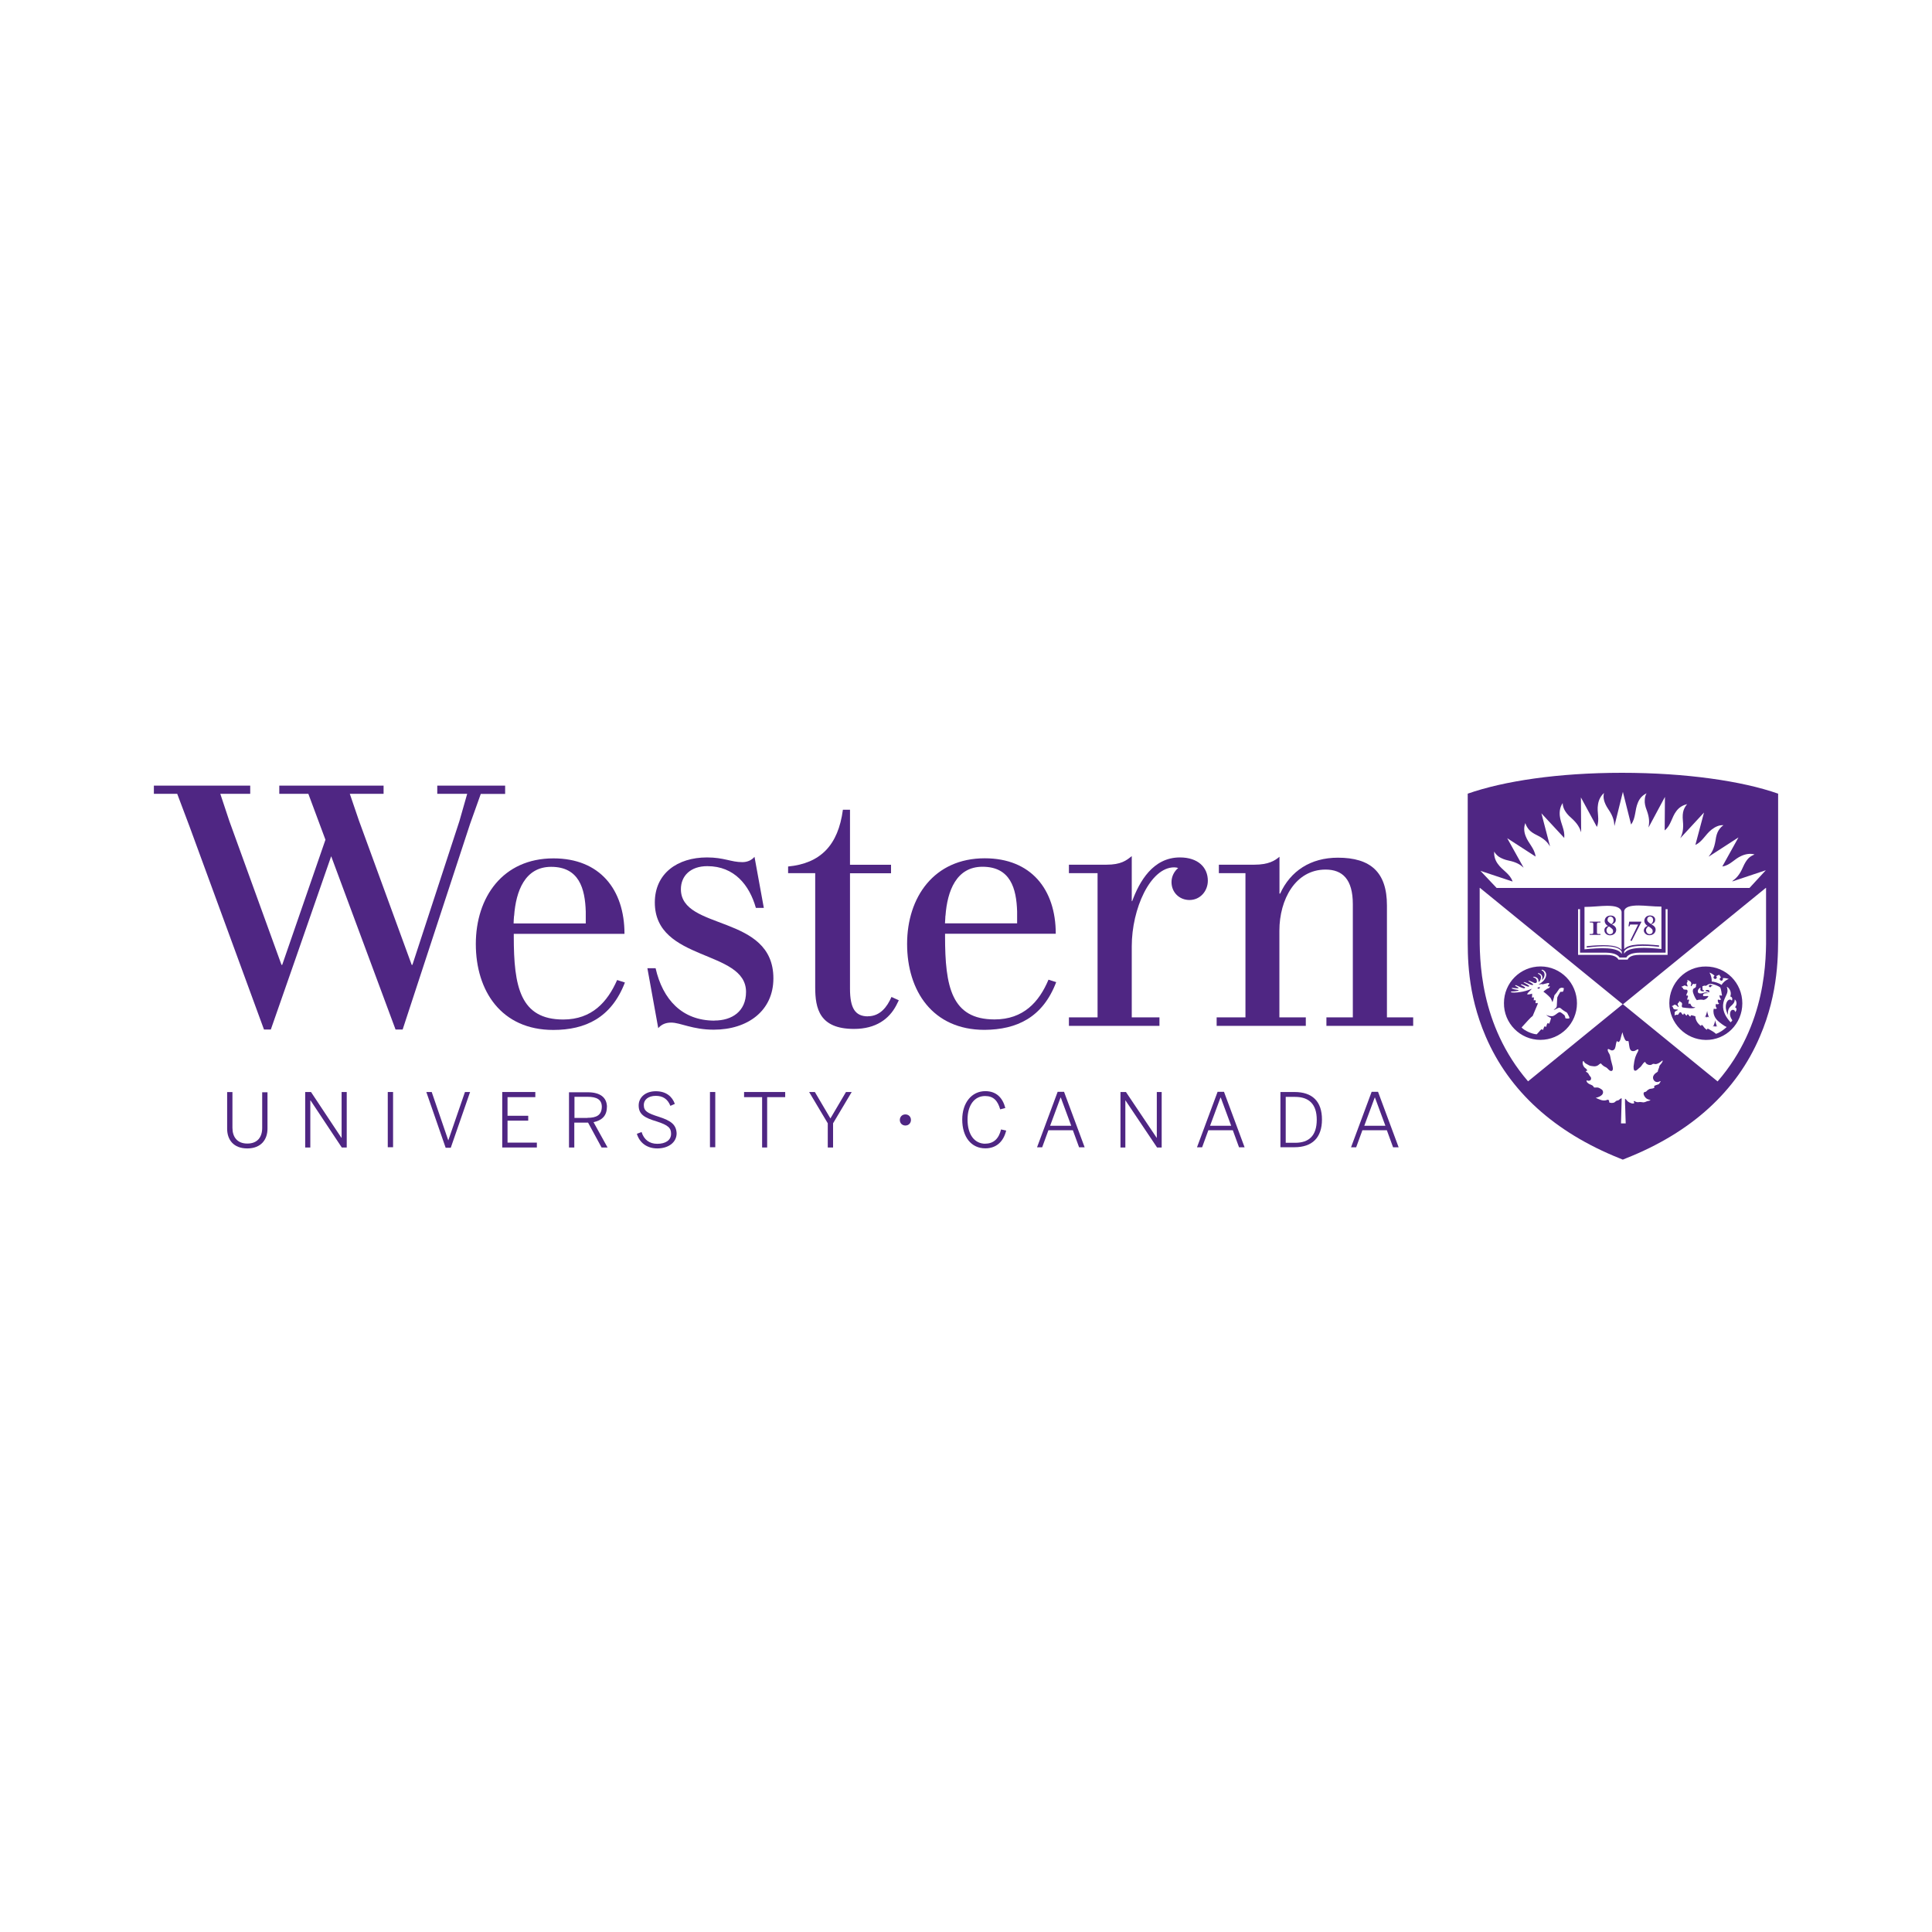 <?xml version="1.0" encoding="UTF-8"?><svg id="Layer_1" xmlns="http://www.w3.org/2000/svg" xmlns:xlink="http://www.w3.org/1999/xlink" viewBox="0 0 226 226"><defs><style>.cls-1{clip-path:url(#clippath-20);}.cls-2{clip-path:url(#clippath-11);}.cls-3{clip-path:url(#clippath-16);}.cls-4{fill:#fff;}.cls-5{clip-path:url(#clippath-2);}.cls-6{clip-path:url(#clippath-13);}.cls-7{clip-path:url(#clippath-15);}.cls-8{clip-path:url(#clippath-6);}.cls-9{clip-path:url(#clippath-7);}.cls-10{clip-path:url(#clippath-21);}.cls-11{clip-path:url(#clippath-1);}.cls-12{clip-path:url(#clippath-4);}.cls-13{clip-path:url(#clippath-12);}.cls-14{clip-path:url(#clippath-24);}.cls-15{clip-path:url(#clippath-22);}.cls-16{clip-path:url(#clippath-9);}.cls-17{clip-path:url(#clippath);}.cls-18{fill:none;}.cls-19{clip-path:url(#clippath-19);}.cls-20{clip-path:url(#clippath-3);}.cls-21{clip-path:url(#clippath-8);}.cls-22{clip-path:url(#clippath-18);}.cls-23{clip-path:url(#clippath-14);}.cls-24{clip-path:url(#clippath-17);}.cls-25{clip-path:url(#clippath-5);}.cls-26{fill:#4f2683;}.cls-27{clip-path:url(#clippath-10);}.cls-28{clip-path:url(#clippath-23);}</style><clipPath id="clippath"><rect class="cls-18" x="18" y="90.37" width="190" height="45.27"/></clipPath><clipPath id="clippath-1"><rect class="cls-18" x="18" y="90.37" width="190" height="45.27"/></clipPath><clipPath id="clippath-2"><rect class="cls-18" x="18" y="90.37" width="190" height="45.27"/></clipPath><clipPath id="clippath-3"><rect class="cls-18" x="18" y="90.37" width="190" height="45.27"/></clipPath><clipPath id="clippath-4"><rect class="cls-18" x="18" y="90.37" width="190" height="45.27"/></clipPath><clipPath id="clippath-5"><rect class="cls-18" x="18" y="90.37" width="190" height="45.27"/></clipPath><clipPath id="clippath-6"><rect class="cls-18" x="18" y="90.37" width="190" height="45.27"/></clipPath><clipPath id="clippath-7"><rect class="cls-18" x="18" y="90.37" width="190" height="45.27"/></clipPath><clipPath id="clippath-8"><rect class="cls-18" x="18" y="90.37" width="190" height="45.27"/></clipPath><clipPath id="clippath-9"><rect class="cls-18" x="18" y="90.37" width="190" height="45.27"/></clipPath><clipPath id="clippath-10"><rect class="cls-18" x="18" y="90.37" width="190" height="45.27"/></clipPath><clipPath id="clippath-11"><rect class="cls-18" x="18" y="90.37" width="190" height="45.27"/></clipPath><clipPath id="clippath-12"><rect class="cls-18" x="18" y="90.37" width="190" height="45.27"/></clipPath><clipPath id="clippath-13"><rect class="cls-18" x="18" y="90.37" width="190" height="45.27"/></clipPath><clipPath id="clippath-14"><rect class="cls-18" x="18" y="90.37" width="190" height="45.27"/></clipPath><clipPath id="clippath-15"><rect class="cls-18" x="18" y="90.37" width="190" height="45.27"/></clipPath><clipPath id="clippath-16"><rect class="cls-18" x="18" y="90.37" width="190" height="45.27"/></clipPath><clipPath id="clippath-17"><rect class="cls-18" x="18" y="90.37" width="190" height="45.27"/></clipPath><clipPath id="clippath-18"><rect class="cls-18" x="18" y="90.37" width="190" height="45.27"/></clipPath><clipPath id="clippath-19"><rect class="cls-18" x="18" y="90.37" width="190" height="45.27"/></clipPath><clipPath id="clippath-20"><rect class="cls-18" x="18" y="90.37" width="190" height="45.27"/></clipPath><clipPath id="clippath-21"><rect class="cls-18" x="18" y="90.37" width="190" height="45.27"/></clipPath><clipPath id="clippath-22"><rect class="cls-18" x="18" y="90.37" width="190" height="45.27"/></clipPath><clipPath id="clippath-23"><rect class="cls-18" x="18" y="90.37" width="190" height="45.27"/></clipPath><clipPath id="clippath-24"><rect class="cls-18" x="18" y="90.37" width="190" height="45.27"/></clipPath></defs><rect class="cls-4" width="226" height="226"/><polygon class="cls-26" points="58.75 127.74 58.75 134.23 62.8 134.23 62.8 133.66 59.37 133.66 59.37 131.09 61.79 131.09 61.79 130.52 59.37 130.52 59.37 128.34 62.62 128.34 62.62 127.74 58.75 127.74"/><g class="cls-17"><path class="cls-26" d="m77.1,130.65c-1.38-.44-1.79-.67-1.79-1.4,0-.6.52-1.06,1.4-1.06.8,0,1.38.34,1.71,1.17l.52-.23c-.31-.86-1.01-1.48-2.23-1.48s-2,.73-2,1.66c0,1.06.7,1.45,2.1,1.87,1.38.44,1.69.78,1.69,1.45,0,.73-.62,1.17-1.61,1.17-.91,0-1.56-.47-1.84-1.38l-.55.21c.31,1.04,1.17,1.71,2.39,1.71,1.3,0,2.26-.7,2.26-1.77-.05-1.04-.7-1.48-2.05-1.92"/></g><g class="cls-11"><path class="cls-26" d="m71,129.51c0-1.14-.8-1.74-2.26-1.74h-2.18v6.46h.62v-2.91h1.61l1.58,2.91h.7l-1.64-2.96c.96-.21,1.56-.73,1.56-1.77m-2.28,1.27h-1.51v-2.47h1.51c1.09,0,1.69.31,1.69,1.19-.03.96-.62,1.27-1.69,1.27"/></g><g class="cls-5"><path class="cls-26" d="m65.89,119.26c-5.04,0-5.79-3.84-5.79-9.71v-.31h12.95c0-5.22-2.91-8.83-8.31-8.83-5.92,0-9.08,4.54-9.08,10.02s2.98,10.05,9.06,10.05c3.76,0,6.8-1.43,8.38-5.55l-.91-.29c-1.12,2.54-2.93,4.62-6.31,4.62m-5.74-12.12c.21-2.91,1.27-5.74,4.33-5.74,3.27,0,3.97,2.54,4.05,5.24v1.38h-8.44c0-.29.03-.62.05-.88"/></g><g class="cls-20"><path class="cls-26" d="m162.24,119.02v-13.11c0-3.89-1.92-5.58-5.74-5.58-3.19,0-5.55,1.56-6.75,4.2h-.08v-4.31c-.52.44-1.25.93-2.96.93h-4.13v.99h3.11v16.87h-3.37v.99h10.43v-.99h-3.09v-10.15c0-3.63,1.87-7.14,5.4-7.14,1.97,0,3.19,1.12,3.19,4.05v13.24h-3.09v.99h10.15v-.99h-3.09Z"/></g><g class="cls-12"><path class="cls-26" d="m59.09,92.86v-.96h-7.94v.96h3.5l-.91,3.19-5.5,16.82h-.08l-6.18-16.9-1.06-3.11h3.95v-.96h-12.2v.96h3.4l2,5.37-5.06,14.64h-.08l-6.1-16.82-1.06-3.19h3.5v-.96h-11.27v.96h2.73l1.43,3.79,8.72,23.78h.8s5.35-15.31,7.06-20.27l7.53,20.27h.83l7.89-24.06,1.25-3.5h2.86Z"/></g><g class="cls-25"><path class="cls-26" d="m83.59,119.39c-3.82,0-6.07-2.49-6.9-6.13h-.96l1.27,7.01c.42-.49.96-.65,1.51-.65,1.09,0,2.49.83,4.98.83,3.97,0,6.98-2.21,6.98-6,0-7.55-10.82-5.55-10.82-10.43,0-1.56,1.12-2.7,3.09-2.7,3.17,0,4.93,2.23,5.68,4.88h.93l-1.09-5.97c-.36.42-.86.62-1.43.62-1.32,0-2.13-.55-4.13-.55-3.45,0-6.1,1.87-6.1,5.27,0,6.96,10.67,5.48,10.67,10.46,0,2.28-1.64,3.35-3.69,3.35"/></g><g class="cls-8"><path class="cls-26" d="m30.67,131.95c0,1.06-.55,1.82-1.74,1.82s-1.74-.78-1.74-1.84v-4.18h-.62v4.28c0,1.3.75,2.31,2.36,2.31s2.36-1.04,2.36-2.31v-4.26h-.62s0,4.18,0,4.18Z"/></g><g class="cls-9"><path class="cls-26" d="m142.43,127.72l-2.41,6.49h.6l.73-2h2.86l.73,2h.65l-2.41-6.49h-.73Zm-.88,3.97l1.22-3.3h.03l1.22,3.3h-2.47Z"/></g><g class="cls-21"><polygon class="cls-26" points="52.44 133.4 52.44 133.4 50.5 127.74 49.87 127.74 52.13 134.26 52.73 134.26 54.99 127.74 54.39 127.74 52.44 133.4"/></g><g class="cls-16"><polygon class="cls-26" points="39.96 133.09 39.93 133.09 36.38 127.74 35.7 127.74 35.7 134.23 36.3 134.23 36.3 128.73 36.33 128.73 39.98 134.23 40.56 134.23 40.56 127.74 39.96 127.74 39.96 133.09"/></g><g class="cls-27"><rect class="cls-26" x="45.36" y="127.74" width=".62" height="6.46"/></g><g class="cls-2"><path class="cls-26" d="m123.56,114.89l-.91-.29c-1.09,2.6-2.93,4.65-6.31,4.65-5.04,0-5.79-3.84-5.79-9.71v-.31h12.95c0-5.22-2.91-8.83-8.31-8.83-5.92,0-9.08,4.54-9.08,10.02s2.98,10.05,9.06,10.05c3.76-.03,6.8-1.43,8.38-5.58m-12.95-7.76c.21-2.91,1.27-5.74,4.33-5.74,3.27,0,3.97,2.54,4.05,5.24v1.38h-8.44c.03-.29.03-.62.05-.88"/></g><g class="cls-13"><polygon class="cls-26" points="135.32 133.09 135.3 133.09 131.71 127.74 131.07 127.74 131.07 134.23 131.64 134.23 131.64 128.73 131.66 128.73 135.35 134.23 135.89 134.23 135.89 127.74 135.32 127.74 135.32 133.09"/></g><g class="cls-6"><path class="cls-26" d="m115.26,133.79c-1.25,0-2.08-1.04-2.08-2.83,0-1.66.8-2.75,2.05-2.75.99,0,1.48.55,1.77,1.56l.6-.16c-.31-1.19-1.04-1.97-2.34-1.97-1.61,0-2.7,1.38-2.7,3.32,0,2.05,1.06,3.37,2.7,3.37,1.3,0,2.13-.8,2.44-2.08l-.6-.13c-.26,1.09-.88,1.66-1.84,1.66"/></g><g class="cls-23"><rect class="cls-26" x="83.05" y="127.74" width=".62" height="6.46"/></g><g class="cls-7"><path class="cls-26" d="m151.42,127.74h-1.64v6.46h1.64c2.08,0,3.22-1.12,3.22-3.24s-1.12-3.22-3.22-3.22m.1,5.94h-1.12v-5.37h1.09c1.61,0,2.54.83,2.54,2.67,0,1.87-.91,2.7-2.52,2.7"/></g><g class="cls-3"><path class="cls-26" d="m141.29,103.03c0-1.56-1.14-2.73-3.27-2.73-3.17,0-4.75,2.86-5.58,5.11h-.05v-5.27c-.62.52-1.27,1.01-2.96,1.01h-4.39v.99h3.35v16.87h-3.35v.99h10.59v-.99h-3.24v-8.31c0-4.41,2.18-9.24,4.96-9.24.21,0,.34.03.47.08-.47.39-.78.99-.78,1.64,0,1.22.93,2.1,2.1,2.1,1.27,0,2.15-1.06,2.15-2.26"/></g><g class="cls-24"><path class="cls-26" d="m123.72,127.72l-2.41,6.49h.6l.73-2h2.86l.73,2h.65l-2.41-6.49h-.73Zm-.88,3.97l1.22-3.3h.03l1.22,3.3h-2.47Z"/></g><g class="cls-22"><polygon class="cls-26" points="97.14 130.83 95.32 127.74 94.65 127.74 96.83 131.4 96.83 134.23 97.45 134.23 97.45 131.4 99.63 127.74 98.96 127.74 97.14 130.83"/></g><g class="cls-19"><polygon class="cls-26" points="87.04 128.34 89.15 128.34 89.15 134.23 89.74 134.23 89.74 128.34 91.85 128.34 91.85 127.74 87.04 127.74 87.04 128.34"/></g><g class="cls-1"><path class="cls-26" d="m101.53,118.89c-1.48,0-2.1-.93-2.1-3.24v-13.5h4.8v-.99h-4.8v-6.44h-.83c-.55,4.15-2.62,6.28-6.41,6.64v.78h3.17v13.34c0,2.49.49,4.88,4.54,4.88,2.57,0,4.1-1.17,4.93-2.73l.31-.62-.86-.39c-.49,1.14-1.32,2.26-2.75,2.26"/></g><g class="cls-10"><path class="cls-26" d="m160.45,127.72l-2.41,6.49h.6l.73-2h2.86l.73,2h.65l-2.41-6.49h-.73Zm-.86,3.97l1.22-3.3h.03l1.22,3.3h-2.47Z"/></g><g class="cls-15"><path class="cls-26" d="m105.91,130.36c-.39,0-.65.29-.65.65,0,.39.29.65.65.65.39,0,.65-.29.65-.65,0-.39-.29-.65-.65-.65"/></g><g class="cls-28"><path class="cls-4" d="m208,109.11v-16.27c-4.2-1.48-10.82-2.44-18.27-2.44s-13.81.96-18.01,2.44v16.51c0,2.44-.1,6.75,2.1,11.89,2.75,6.41,8.07,11.21,15.65,14.22l.39.16.39-.16c7.61-3.01,12.93-7.84,15.65-14.25,2.21-5.14,2.1-9.76,2.1-12.1"/></g><g class="cls-14"><path class="cls-26" d="m208,109.11v-16.27c-4.2-1.48-10.82-2.44-18.27-2.44s-13.81.96-18.04,2.44v16.51c0,2.44-.1,6.75,2.1,11.89,2.75,6.41,8.07,11.21,15.65,14.25l.39.16.39-.16c7.61-3.01,12.93-7.84,15.65-14.25,2.23-5.17,2.13-9.79,2.13-12.12m-14.17,17.78c-.08.03-.18.05-.26.1-.05.03-.08.05-.08.08s.03.08.05.1c-.05.18-.47.16-.6.21-.1.05-.26.16-.34.26-.08.08-.05.05-.18.08-.21.05-.18.26-.1.42s.18.29.34.39c.05.03.29.13.42.13-.13.13-.29.1-.44.16-.08.03-.16.08-.26.1-.13.03-.18.03-.31,0-.16-.03-.31-.03-.44,0-.1,0-.18,0-.29-.05-.05-.03-.13-.08-.16-.08-.13-.03-.03.16,0,.23-.18.16-.57-.05-.73-.16-.13-.08-.21-.29-.36-.34v.49c.03.52.03,1.01.05,1.51,0,.29.03.6.03.88h-.55l.08-2.93c-.18,0-.26.18-.39.23-.08.03-.18.03-.26.08s-.13.13-.23.18c-.08.03-.18.05-.29.05-.13,0-.26-.03-.31-.1.05-.1,0-.21-.08-.26s-.21.03-.29.05c-.39.1-.83-.13-1.19-.29,0,0,.86-.16.86-.65,0-.13-.05-.26-.18-.34-.1-.08-.29-.18-.42-.21-.21-.03-.36.03-.49-.03.03-.08-.1-.16-.18-.23-.08-.05-.18-.08-.29-.13-.18-.08-.42-.26-.36-.47.13.08.26.08.39.03.1-.05.13-.13.13-.26,0-.16-.18-.26-.23-.39-.05-.1-.1-.18-.18-.26-.08-.05-.21-.08-.21-.21.16.05.21-.08.1-.18-.1-.13-.26-.18-.34-.34-.08-.13-.13-.29-.13-.44,0-.05,0-.18.08-.18.05-.03.08.08.1.1.1.16.26.21.39.29.18.1.26.16.47.18.42.08.67.03.91-.21.05-.03.16-.1.18-.1.08.1.31.34.52.42.16.05.34.26.42.34.29.26.47.1.47-.13,0-.21-.08-.47-.13-.65-.08-.31-.13-.47-.18-.78-.03-.21-.13-.36-.21-.49s-.18-.49.08-.36c.1.05.26.16.39.13.31-.05.34-.36.39-.62.03-.13.03-.23.08-.36.03-.08.05-.1.1-.1.03.03.05.1.13.1.1,0,.21-.21.23-.31.03-.1.05-.21.08-.31.05-.16.08-.34.16-.52.03.1.08.31.1.39.08.18.13.36.23.52.1.13.21.16.36.1.08.18.08.73.21.99.08.16.21.21.34.21s.21-.03.29-.08c.1-.05.21-.13.29-.13.03,0,.05.03.05.05,0,.13-.18.44-.21.49-.05.16-.16.34-.18.47-.03.13-.08.29-.1.42-.03.16-.05.34-.08.57,0,.13,0,.39.1.47.16.1.36-.1.47-.21.16-.13.29-.23.39-.39.08-.1.26-.42.42-.39,0,.13.18.29.42.34.16.03.29,0,.39-.08q.13-.08.26-.03c.29.1.78-.26.93-.42.05.05,0,.18-.08.29-.13.21-.29.29-.29.44,0,.13-.18.39-.16.55-.05.08-.21.18-.29.23-.21.18-.34.39-.26.67.08.23.26.36.47.36.18,0,.31-.13.39-.1.03.03-.05.13-.1.18-.03.16-.21.21-.31.23m10.82-23.02h-29.59l-1.89-2,3.76,1.25c-.31-.93-1.17-1.27-1.74-2.08-.34-.47-.44-.96-.42-1.43.1.18.29.42.57.62.29.18.65.34,1.14.44.88.18,1.35.47,1.74.83l-1.92-3.45,3.32,2.15c-.13-.99-.83-1.51-1.17-2.41-.21-.55-.21-1.04-.03-1.51.05.18.18.47.39.73s.55.49.99.7c.86.42,1.22.83,1.51,1.3l-1.01-3.87,2.67,2.88c.1-.96-.42-1.64-.52-2.6-.05-.57.05-1.06.34-1.48,0,.21.05.49.21.8.16.29.39.6.78.93.73.65.99,1.14,1.17,1.69l-.03-4.08,1.87,3.45c.36-.88-.03-1.69.13-2.62.08-.57.34-1.01.7-1.35-.05.21-.08.49,0,.83.08.31.23.67.52,1.09.57.83.67,1.38.7,1.95h0l.99-4,.96,3.82c.57-.78.42-1.69.8-2.57.23-.55.57-.86,1.01-1.09-.1.18-.21.47-.21.8-.03.34.05.73.23,1.19.34.91.31,1.45.21,2.02l1.92-3.58-.03,3.92c.75-.6.8-1.53,1.38-2.28.36-.47.78-.67,1.25-.8-.13.16-.31.39-.42.73-.1.31-.13.7-.08,1.22.1.99-.05,1.53-.31,2.05h0l2.78-3.01-1.01,3.79c.83-.39,1.14-1.19,1.89-1.79.47-.36.91-.55,1.4-.52-.16.1-.39.31-.57.6s-.29.65-.36,1.17c-.16.99-.44,1.45-.8,1.89h.03l3.45-2.23-1.89,3.4c.93-.13,1.38-.88,2.26-1.25.52-.23,1.04-.29,1.51-.16-.18.08-.47.21-.7.44s-.44.57-.65,1.04c-.39.91-.78,1.3-1.25,1.64l.03.03,3.89-1.3-1.89,2.05Zm-15.34,8.38c-.05-.08-.26-.55-1.4-.55h-3.32v-5.35h.23v5.09h3.04c.23,0,.44.03.6.05.62.1.86.34.99.52h.78c.1-.18.36-.42.96-.52.18-.03.36-.05.6-.05h3.04v-5.09h.23v5.35h-3.32c-1.14,0-1.32.47-1.35.55,0,0-1.06,0-1.06,0Zm.39-.91v.26c-.47-.86-2.57-.73-4.36-.55v-4.96c.96,0,1.92-.13,2.65-.13.93,0,1.58.16,1.69.7v4.46c-.57-.67-2.28-.62-4.08-.44v.16c1.82-.23,3.69-.29,4.1.49m-3.74-1.97h1.25v-.1h-.1c-.31,0-.31-.03-.31-.23v-.86c0-.23.03-.26.23-.26h.18v-.1h-1.25v.1h.18c.21,0,.23.03.23.26v.86c0,.21-.03.23-.34.23h-.1l.03.1h0Zm2.13-1.04c-.23-.13-.39-.34-.39-.6,0-.23.16-.62.7-.62.42,0,.6.26.6.49s-.08.39-.44.55c.34.18.49.36.49.62,0,.36-.29.65-.73.65-.39,0-.65-.29-.65-.57-.03-.31.23-.47.42-.52m.6.62c0-.21-.1-.31-.49-.57-.18.1-.29.29-.29.44,0,.31.23.47.39.47.29,0,.39-.18.39-.34m-.21-.83c.16-.13.26-.26.26-.47,0-.26-.18-.42-.36-.42-.23,0-.34.18-.34.36-.03.18.13.31.44.52m3.19-2.18c.75,0,1.69.13,2.67.13v4.96c-1.79-.18-3.89-.31-4.36.55v-.26c.42-.78,2.31-.73,4.08-.55v-.16c-1.79-.18-3.53-.23-4.08.44v-4.46c.1-.49.75-.65,1.69-.65m-1.17,2.44h.1l.08-.21h.93l-.91,1.87.16.05,1.14-2.23-.03-.03h-1.4l-.08.55Zm2.23-.05c-.23-.13-.39-.34-.39-.6,0-.23.16-.62.67-.62.42,0,.6.26.6.49s-.08.39-.44.55c.34.18.49.36.49.62,0,.36-.29.65-.73.65-.39,0-.65-.29-.65-.57.03-.31.26-.47.44-.52m.6.62c0-.21-.1-.31-.49-.57-.18.1-.29.29-.29.44,0,.31.23.47.39.47.29,0,.39-.18.39-.34m-.21-.83c.16-.13.26-.26.26-.47,0-.26-.18-.42-.36-.42-.23,0-.34.18-.34.36s.13.31.44.52m7.79,18.4l-11.08-9.03-11.08,9.03c-5.71-6.64-5.68-14.3-5.66-17.44v-5.19h.03l16.72,13.63,16.72-13.63h.03v5.19c.03,3.14.08,10.8-5.66,17.44m-20.74-4.85c2.36,0,4.28-1.92,4.28-4.28s-1.89-4.31-4.26-4.31-4.28,1.92-4.28,4.28c-.03,2.36,1.89,4.31,4.26,4.31m2.75-6.07c0,.13-.05.34-.1.42-.05.03-.16.03-.26.03-.05,0-.08,0-.1.08-.1.18-.21.34-.31.57-.03.26-.03.49-.05.8,0,.1,0,.23-.05.36-.1.13-.21.21-.29.26-.03,0-.03.05.03.03.05,0,.23-.1.29-.13.13-.05.31-.21.52,0,.1.1.26.21.47.34.08.05.1.03.21.13.08.08.1.21.16.29.13.21.13.34.13.36-.08.05-.36.05-.47,0-.03-.08-.03-.18-.05-.23-.05-.1-.08-.16-.13-.18-.08-.05-.16-.13-.23-.18-.21-.13-.23-.16-.39-.08-.16.08-.36.29-.6.39-.18.1-.7,0-.83-.13.05.13.34.29.55.39-.03.08-.1.47-.26.7,0-.05-.05-.1-.1-.1-.16,0-.13.31-.26.47,0-.05-.05-.1-.1-.1-.13,0-.13.29-.26.44-.03-.05-.05-.1-.1-.1s-.1.05-.16.1c-.18.21-.26.31-.44.49-.57-.03-1.45-.44-1.77-.8.55-.6,1.06-1.19,1.3-1.35.13-.34.47-1.09.6-1.43-.03-.03-.03-.08-.05-.1-.08.05-.18.05-.23.03.03-.1.05-.26,0-.36-.05.03-.16.05-.21.03.03-.1.05-.26,0-.36h0c-.08.03-.16.05-.21.03.03-.13.05-.26.03-.42v-.03c-.1.05-.47.13-.57.08-.05-.05.26-.36.55-.65-.26.1-.57.23-1.09.34-.29.05-.88.16-1.32.08-.08,0-.05-.1.03-.1.23,0,.52-.03.75-.08.05-.03.16-.08-.03-.1-.18-.03-.52-.08-.67-.16-.05-.03-.03-.08.03-.08.21.03.44.05.62.05.1,0,.16,0,.08-.08-.05-.03-.18-.13-.34-.21-.03-.03-.03-.05,0-.08.1-.03.57.26.88.34.08.03.13.03.18.03s.08-.05.08-.08c0-.08-.31-.21-.47-.31-.05-.03,0-.08.08-.08.16.05.55.23.7.26.13.03.18-.03.18-.05-.03-.1-.52-.34-.65-.42-.03-.03,0-.05.05-.05.26.03.78.39,1.01.34.03,0,.05-.03.05-.05-.03-.1-.44-.31-.55-.39-.05-.03,0-.08.08-.05.16.03.39.16.55.23.08.03.13.05.21.03.1-.03.18-.1.13-.31-.03-.21-.23-.29-.36-.34-.16-.05-.03-.1.08-.08.23.05.42.16.47.39v.13c0,.13.08.08.16-.03.13-.18.16-.39.13-.52-.03-.23-.36-.31-.36-.36,0-.03.03-.03.03-.03.13-.03.44.13.49.39.03.13,0,.21-.03.36,0,.03.03.05.05,0,.16-.16.29-.44.23-.7-.05-.29-.34-.36-.34-.42,0,0,.03-.03.05-.03.1-.03.42.16.49.47.05.26-.08.83-.91,1.27.36-.08.44-.08.49-.03.42-.1.65-.18.75-.16.1.18-.13.23-.13.36s.29-.08.23.1c-.08.16-.18.16-.31.21-.05.05-.31.21-.44.34.42.29.8.7.83.73.03.05.13.23.23.49v.03c.05-.18.16-.47.18-.6.03-.13.03-.16.05-.23.03-.05.16-.16.26-.31.08-.13.23-.34.29-.42.08-.13.18-.1.34-.16.03.05.21.05.26.05m-3.17.03s.05-.05.08-.08c.05-.03.16-.05.21-.08.03.05.03.13-.03.18-.05.05-.1.03-.16,0-.03-.03-.08-.03-.08-.03-.03.03-.03,0-.03,0m15.47,1.74c0-2.36,1.92-4.31,4.28-4.28,2.36,0,4.26,1.92,4.26,4.31s-1.92,4.31-4.28,4.28-4.26-1.97-4.26-4.31m6.23-2.93s.05.08.05.1c0,.1-.08.21-.18.21s-.18-.08-.21-.18c0-.1.08-.18.16-.18l-.21-.34-.36.16s.05.08.08.13c0,.1-.08.21-.18.21s-.21-.08-.21-.18c0-.08.05-.16.13-.18-.1-.13-.36-.31-.6-.39.18.31.29.73.26,1.06.23-.03.91.18,1.14.39.21-.31.52-.6.86-.7-.18-.08-.49-.13-.73-.1m-1.19.86h-.08s-.03-.03-.05-.03c0,0-.03-.05-.1-.05-.1,0-.18.08-.18.13,0,.03,0,.08.03.1s.05.05.08.05h.08c.05-.03.08-.08.08-.1s.05-.03.13-.05t.03-.05s0,0,0,0m-1.17.08c-.03.05-.03.08-.03.1l.03.03c-.03.05,0,.16,0,.26.03.08.08.1.18.1v.08h0c-.08.03-.13.03-.18.03-.18,0-.29-.1-.26-.29,0-.03.03-.05.03-.08s0-.03-.03-.03c-.05-.03-.26.13-.29.34s.08.31.26.31c.1,0,.21,0,.34-.05.21-.08.47-.1.62.03-.1-.03-.42,0-.49.03-.13.03-.18.29-.05.31.1,0,.52-.03.55,0-.05.18-.31.39-.55.44-.16-.05-.6-.05-.8.03-.26-.29-.44-.83-.47-1.01,0-.08,0-.18.03-.26.08-.16.23-.13.31-.26.05-.08.03-.16.03-.23,0-.03.08-.16-.03-.18-.03.05-.1.08-.16.05-.05-.03-.1-.03-.16,0-.08.03-.1.16-.18.23-.03.05-.08.03-.08-.05.03-.1.08-.21.05-.31-.03-.1-.1-.18-.21-.23-.05-.03-.1-.08-.16-.08-.05-.03-.1,0-.1.03.03.03.05.05.05.08,0,.1-.1.16-.1.23,0,.13.1.26.1.34,0,.05-.03.05-.08.03-.08-.03-.18-.1-.29-.1-.08,0-.13.08-.21.1-.03,0-.16,0-.13.08.08.03.13.05.16.13.03.05.03.1.08.13.08.05.26.05.34.05.05,0,.1.05.13.16,0,.08-.03.16-.05.23-.08.1-.1.23-.08.34.03-.05.05-.05.1-.05.08,0,.1.08.05.21-.05.1-.08.21-.03.34.03-.05.05-.08.1-.08.08,0,.1.08.05.21-.05.1-.05.23,0,.34.03-.05.05-.08.1-.08.08,0,.1.08.13.13.08.21.21.31.52.31-.1.21-1.04.08-1.4.03-.08,0-.13-.03-.16-.1-.05-.16.08-.26,0-.42-.03-.08-.1-.1-.16-.13-.03-.03-.1-.13-.18-.08.03.05.03.1-.05.16-.05.03-.08.08-.1.13-.03.1.08.21.1.29.03.08-.03.1-.08.05-.08-.08-.21-.23-.36-.23-.1,0-.13.05-.18.1-.03.03-.18.03-.16.1.05,0,.13.05.13.13.03.05.03.1.08.16.13.1.31.05.44.08.05,0,.05.05,0,.08-.1.05-.23.1-.29.18-.05.08-.03.18-.03.26,0,.03-.05.16.03.16.05-.05.1-.08.18-.08.05,0,.1.03.16,0,.1-.05.1-.13.16-.21.03-.05.08-.08.13-.08s.08,0,.1.05c.08.08.08.23.29.26-.03-.03-.03-.05-.03-.08,0-.05.03-.08.08-.08s.08.03.13.1c.05.1.13.13.23.16-.03-.03-.03-.05-.03-.08,0-.05.03-.08.08-.08.03,0,.08,0,.13.08.05.1.1.16.23.18-.03-.05,0-.16.08-.16s.31.08.47.13c0,.42.26.86.67,1.14-.03-.08.03-.13.08-.13.16,0,.23.39.62.57-.03-.08.03-.13.08-.13s.1.03.13.05c.34.18.67.39.83.55.34-.1.88-.44,1.25-.8-.23-.08-.83-.52-1.06-.75-.39-.39-.49-.8-.49-1.12,0-.1.03-.21.05-.29.1.08.29.05.36-.03-.18-.13-.16-.42-.1-.52.1.08.29.05.36-.03-.13-.08-.21-.31-.13-.49.08.08.26.08.36,0-.13-.13-.21-.31-.18-.52.08.08.18.1.29.05-.05-.13-.05-.31-.08-.44-.03-.18-.08-.39-.13-.49-.18-.16-.78-.42-1.17-.42-.05,0-.1,0-.13.03-.1.03-.18.05-.18.08-.05.08-.18.1-.31.13.03-.08-.21,0-.31.05m.57,2.88h0c-.05.26-.18.65-.29.78l.16-.13.1.13.1-.13.16.13c-.08-.16-.21-.52-.23-.78m2.86,1.22c.03-.05.08-.13.08-.13-.16-.23-.29-.49-.26-.8.03-.34.21-.44.36-.42.13,0,.21.1.23.26.1-.1.16-.21.16-.31,0-.08-.03-.21-.18-.26.26-.23.23-.73-.03-.91.03.34-.23.6-.47.8-.31.31-.36.65-.31,1.01-.18-.36-.29-.7-.26-1.04.03-.39.21-.75.49-.75.08,0,.18.05.21.13.13-.21.03-.47-.18-.49.21-.52-.13-1.04-.42-1.14.08.16.1.31.1.49-.03.49-.47.88-.52,1.64-.05.8.39,1.51.88,2.02.03,0,.05-.05.1-.1m-1.89-.13h0c-.05.26-.18.62-.29.78l.16-.13.1.13.1-.13.16.13c-.08-.13-.21-.52-.23-.78m-.73-3.24c.03-.05.03-.13.03-.16s0-.08-.03-.1-.1-.05-.18-.05-.16,0-.21.05c0,.03-.03.05-.03.08.13.03.29.05.42.18"/></g></svg>